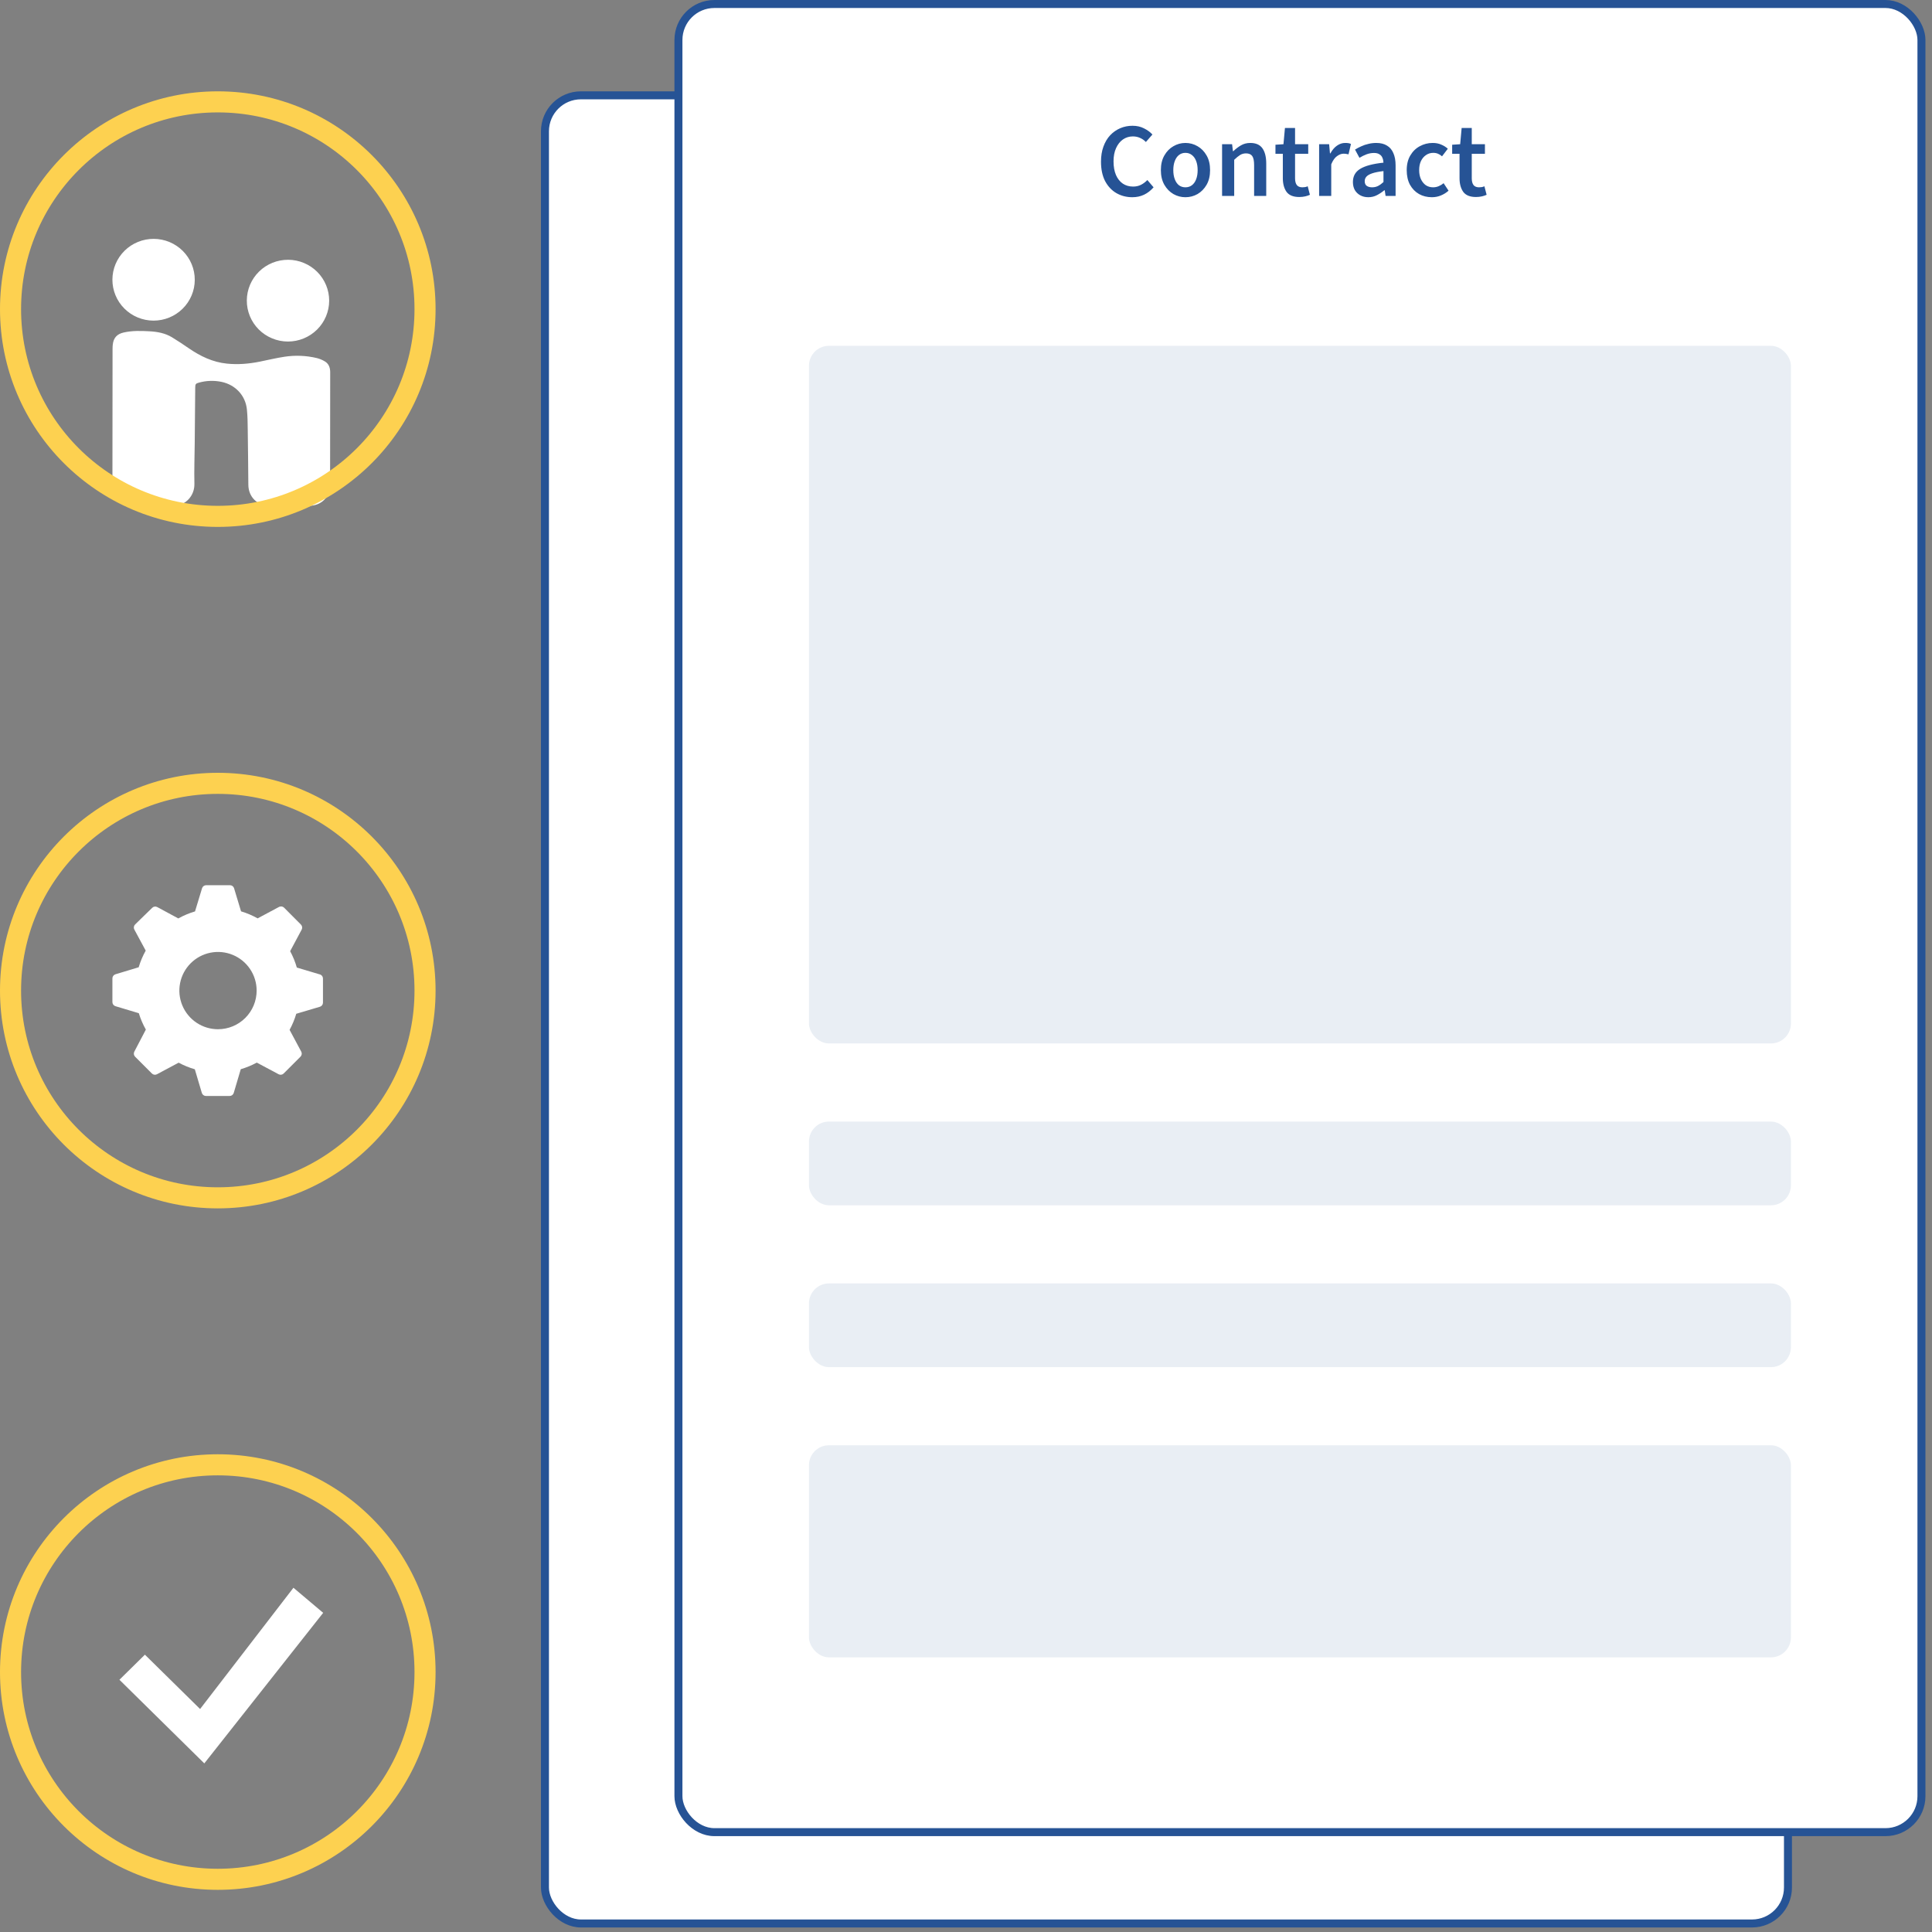 <svg width="275" height="275" viewBox="0 0 275 275" fill="none" xmlns="http://www.w3.org/2000/svg">
<rect x="0" y="0" width="275" height="275" fill="#808080" stroke="none"/>
<rect x="77.569" y="13.569" width="176.929" height="260.217" rx="5.118" fill="white" stroke="#265395" stroke-width="1.137"/>
<rect opacity="0.1" x="96.147" y="62.224" width="139.772" height="99.299" rx="2.844" fill="#265395"/>
<rect opacity="0.1" x="96.147" y="172.644" width="139.772" height="11.916" rx="2.844" fill="#265395"/>
<rect opacity="0.1" x="96.147" y="195.682" width="139.772" height="11.916" rx="2.844" fill="#265395"/>
<rect opacity="0.1" x="96.147" y="218.719" width="139.772" height="30.187" rx="2.844" fill="#265395"/>
<path d="M142.17 41.072C141.34 41.072 140.585 40.877 139.905 40.487C139.235 40.097 138.7 39.527 138.3 38.777C137.91 38.017 137.715 37.097 137.715 36.017C137.715 35.217 137.83 34.502 138.06 33.872C138.29 33.232 138.61 32.692 139.02 32.252C139.44 31.812 139.92 31.477 140.46 31.247C141 31.017 141.58 30.902 142.2 30.902C142.82 30.902 143.37 31.027 143.85 31.277C144.33 31.517 144.725 31.807 145.035 32.147L144.105 33.212C143.855 32.952 143.575 32.757 143.265 32.627C142.965 32.487 142.625 32.417 142.245 32.417C141.725 32.417 141.255 32.562 140.835 32.852C140.425 33.142 140.1 33.552 139.86 34.082C139.62 34.612 139.5 35.242 139.5 35.972C139.5 36.722 139.615 37.367 139.845 37.907C140.075 38.437 140.4 38.847 140.82 39.137C141.24 39.417 141.73 39.557 142.29 39.557C142.71 39.557 143.085 39.472 143.415 39.302C143.745 39.132 144.045 38.907 144.315 38.627L145.2 39.662C144.8 40.122 144.35 40.472 143.85 40.712C143.35 40.952 142.79 41.072 142.17 41.072ZM149.732 41.072C149.122 41.072 148.552 40.922 148.022 40.622C147.492 40.312 147.062 39.872 146.732 39.302C146.402 38.722 146.237 38.027 146.237 37.217C146.237 36.397 146.402 35.702 146.732 35.132C147.062 34.552 147.492 34.112 148.022 33.812C148.552 33.502 149.122 33.347 149.732 33.347C150.352 33.347 150.927 33.502 151.457 33.812C151.987 34.112 152.417 34.552 152.747 35.132C153.077 35.702 153.242 36.397 153.242 37.217C153.242 38.027 153.077 38.722 152.747 39.302C152.417 39.872 151.987 40.312 151.457 40.622C150.927 40.922 150.352 41.072 149.732 41.072ZM149.732 39.662C150.092 39.662 150.402 39.562 150.662 39.362C150.922 39.162 151.122 38.877 151.262 38.507C151.402 38.137 151.472 37.707 151.472 37.217C151.472 36.727 151.402 36.297 151.262 35.927C151.122 35.557 150.922 35.272 150.662 35.072C150.402 34.862 150.092 34.757 149.732 34.757C149.372 34.757 149.062 34.862 148.802 35.072C148.552 35.272 148.357 35.557 148.217 35.927C148.077 36.297 148.007 36.727 148.007 37.217C148.007 37.707 148.077 38.137 148.217 38.507C148.357 38.877 148.552 39.162 148.802 39.362C149.062 39.562 149.372 39.662 149.732 39.662ZM154.95 40.892V33.527H156.375L156.495 34.517H156.555C156.885 34.197 157.245 33.922 157.635 33.692C158.025 33.462 158.47 33.347 158.97 33.347C159.76 33.347 160.335 33.602 160.695 34.112C161.055 34.622 161.235 35.342 161.235 36.272V40.892H159.51V36.497C159.51 35.887 159.42 35.457 159.24 35.207C159.06 34.957 158.765 34.832 158.355 34.832C158.035 34.832 157.75 34.912 157.5 35.072C157.26 35.222 156.985 35.447 156.675 35.747V40.892H154.95ZM165.938 41.042C165.088 41.042 164.483 40.797 164.123 40.307C163.773 39.807 163.598 39.162 163.598 38.372V34.892H162.548V33.602L163.688 33.527L163.898 31.217H165.338V33.527H167.213V34.892H165.338V38.372C165.338 38.802 165.423 39.127 165.593 39.347C165.763 39.557 166.023 39.662 166.373 39.662C166.503 39.662 166.633 39.652 166.763 39.632C166.893 39.612 167.018 39.572 167.138 39.512L167.453 40.727C167.263 40.817 167.038 40.892 166.778 40.952C166.518 41.012 166.238 41.042 165.938 41.042ZM168.763 40.892V33.527H170.188L170.308 34.832H170.368C170.628 34.352 170.938 33.987 171.298 33.737C171.668 33.477 172.053 33.347 172.453 33.347C172.643 33.347 172.803 33.357 172.933 33.377C173.063 33.397 173.183 33.437 173.293 33.497L172.948 34.967C172.828 34.937 172.718 34.917 172.618 34.907C172.518 34.887 172.388 34.877 172.228 34.877C171.938 34.877 171.633 34.992 171.313 35.222C170.993 35.442 170.718 35.832 170.488 36.392V40.892H168.763ZM175.763 41.072C175.333 41.072 174.953 40.982 174.623 40.802C174.293 40.622 174.033 40.372 173.843 40.052C173.663 39.722 173.573 39.342 173.573 38.912C173.573 38.082 173.918 37.457 174.608 37.037C175.308 36.607 176.413 36.312 177.923 36.152C177.913 35.902 177.863 35.672 177.773 35.462C177.693 35.252 177.553 35.087 177.353 34.967C177.163 34.837 176.903 34.772 176.573 34.772C176.213 34.772 175.858 34.837 175.508 34.967C175.168 35.097 174.833 35.262 174.503 35.462L173.873 34.292C174.143 34.122 174.438 33.967 174.758 33.827C175.078 33.677 175.418 33.562 175.778 33.482C176.138 33.392 176.513 33.347 176.903 33.347C177.513 33.347 178.018 33.472 178.418 33.722C178.828 33.962 179.133 34.322 179.333 34.802C179.543 35.272 179.648 35.852 179.648 36.542V40.892H178.223L178.103 40.082H178.043C177.703 40.362 177.348 40.597 176.978 40.787C176.608 40.977 176.203 41.072 175.763 41.072ZM176.303 39.662C176.603 39.662 176.878 39.602 177.128 39.482C177.388 39.352 177.653 39.162 177.923 38.912V37.352C177.253 37.432 176.723 37.537 176.333 37.667C175.943 37.797 175.663 37.957 175.493 38.147C175.333 38.327 175.253 38.542 175.253 38.792C175.253 39.102 175.353 39.327 175.553 39.467C175.753 39.597 176.003 39.662 176.303 39.662ZM184.817 41.072C184.137 41.072 183.527 40.922 182.987 40.622C182.447 40.312 182.017 39.872 181.697 39.302C181.387 38.722 181.232 38.027 181.232 37.217C181.232 36.397 181.402 35.702 181.742 35.132C182.082 34.552 182.532 34.112 183.092 33.812C183.662 33.502 184.272 33.347 184.922 33.347C185.392 33.347 185.802 33.427 186.152 33.587C186.512 33.737 186.822 33.932 187.082 34.172L186.257 35.252C186.097 35.102 185.912 34.982 185.702 34.892C185.502 34.802 185.272 34.757 185.012 34.757C184.622 34.757 184.277 34.862 183.977 35.072C183.677 35.272 183.437 35.557 183.257 35.927C183.087 36.287 183.002 36.717 183.002 37.217C183.002 37.707 183.087 38.137 183.257 38.507C183.427 38.867 183.657 39.152 183.947 39.362C184.247 39.562 184.592 39.662 184.982 39.662C185.272 39.662 185.542 39.607 185.792 39.497C186.052 39.387 186.282 39.247 186.482 39.077L187.187 40.142C186.877 40.422 186.517 40.647 186.107 40.817C185.707 40.987 185.277 41.072 184.817 41.072ZM191.09 41.042C190.24 41.042 189.635 40.797 189.275 40.307C188.925 39.807 188.75 39.162 188.75 38.372V34.892H187.7V33.602L188.84 33.527L189.05 31.217H190.49V33.527H192.365V34.892H190.49V38.372C190.49 38.802 190.575 39.127 190.745 39.347C190.915 39.557 191.175 39.662 191.525 39.662C191.655 39.662 191.785 39.652 191.915 39.632C192.045 39.612 192.17 39.572 192.29 39.512L192.605 40.727C192.415 40.817 192.19 40.892 191.93 40.952C191.67 41.012 191.39 41.042 191.09 41.042Z" fill="#265395"/>
<rect x="96.569" y="0.569" width="176.929" height="260.217" rx="5.118" fill="white" stroke="#265395" stroke-width="1.137"/>
<rect opacity="0.1" x="115.147" y="49.224" width="139.772" height="99.299" rx="2.844" fill="#265395"/>
<rect opacity="0.1" x="115.147" y="159.644" width="139.772" height="11.916" rx="2.844" fill="#265395"/>
<rect opacity="0.1" x="115.147" y="182.682" width="139.772" height="11.916" rx="2.844" fill="#265395"/>
<rect opacity="0.1" x="115.147" y="205.719" width="139.772" height="30.187" rx="2.844" fill="#265395"/>
<path d="M161.17 28.072C160.34 28.072 159.585 27.877 158.905 27.487C158.235 27.097 157.7 26.527 157.3 25.777C156.91 25.017 156.715 24.097 156.715 23.017C156.715 22.217 156.83 21.502 157.06 20.872C157.29 20.232 157.61 19.692 158.02 19.252C158.44 18.812 158.92 18.477 159.46 18.247C160 18.017 160.58 17.902 161.2 17.902C161.82 17.902 162.37 18.027 162.85 18.277C163.33 18.517 163.725 18.807 164.035 19.147L163.105 20.212C162.855 19.952 162.575 19.757 162.265 19.627C161.965 19.487 161.625 19.417 161.245 19.417C160.725 19.417 160.255 19.562 159.835 19.852C159.425 20.142 159.1 20.552 158.86 21.082C158.62 21.612 158.5 22.242 158.5 22.972C158.5 23.722 158.615 24.367 158.845 24.907C159.075 25.437 159.4 25.847 159.82 26.137C160.24 26.417 160.73 26.557 161.29 26.557C161.71 26.557 162.085 26.472 162.415 26.302C162.745 26.132 163.045 25.907 163.315 25.627L164.2 26.662C163.8 27.122 163.35 27.472 162.85 27.712C162.35 27.952 161.79 28.072 161.17 28.072ZM168.732 28.072C168.122 28.072 167.552 27.922 167.022 27.622C166.492 27.312 166.062 26.872 165.732 26.302C165.402 25.722 165.237 25.027 165.237 24.217C165.237 23.397 165.402 22.702 165.732 22.132C166.062 21.552 166.492 21.112 167.022 20.812C167.552 20.502 168.122 20.347 168.732 20.347C169.352 20.347 169.927 20.502 170.457 20.812C170.987 21.112 171.417 21.552 171.747 22.132C172.077 22.702 172.242 23.397 172.242 24.217C172.242 25.027 172.077 25.722 171.747 26.302C171.417 26.872 170.987 27.312 170.457 27.622C169.927 27.922 169.352 28.072 168.732 28.072ZM168.732 26.662C169.092 26.662 169.402 26.562 169.662 26.362C169.922 26.162 170.122 25.877 170.262 25.507C170.402 25.137 170.472 24.707 170.472 24.217C170.472 23.727 170.402 23.297 170.262 22.927C170.122 22.557 169.922 22.272 169.662 22.072C169.402 21.862 169.092 21.757 168.732 21.757C168.372 21.757 168.062 21.862 167.802 22.072C167.552 22.272 167.357 22.557 167.217 22.927C167.077 23.297 167.007 23.727 167.007 24.217C167.007 24.707 167.077 25.137 167.217 25.507C167.357 25.877 167.552 26.162 167.802 26.362C168.062 26.562 168.372 26.662 168.732 26.662ZM173.95 27.892V20.527H175.375L175.495 21.517H175.555C175.885 21.197 176.245 20.922 176.635 20.692C177.025 20.462 177.47 20.347 177.97 20.347C178.76 20.347 179.335 20.602 179.695 21.112C180.055 21.622 180.235 22.342 180.235 23.272V27.892H178.51V23.497C178.51 22.887 178.42 22.457 178.24 22.207C178.06 21.957 177.765 21.832 177.355 21.832C177.035 21.832 176.75 21.912 176.5 22.072C176.26 22.222 175.985 22.447 175.675 22.747V27.892H173.95ZM184.938 28.042C184.088 28.042 183.483 27.797 183.123 27.307C182.773 26.807 182.598 26.162 182.598 25.372V21.892H181.548V20.602L182.688 20.527L182.898 18.217H184.338V20.527H186.213V21.892H184.338V25.372C184.338 25.802 184.423 26.127 184.593 26.347C184.763 26.557 185.023 26.662 185.373 26.662C185.503 26.662 185.633 26.652 185.763 26.632C185.893 26.612 186.018 26.572 186.138 26.512L186.453 27.727C186.263 27.817 186.038 27.892 185.778 27.952C185.518 28.012 185.238 28.042 184.938 28.042ZM187.763 27.892V20.527H189.188L189.308 21.832H189.368C189.628 21.352 189.938 20.987 190.298 20.737C190.668 20.477 191.053 20.347 191.453 20.347C191.643 20.347 191.803 20.357 191.933 20.377C192.063 20.397 192.183 20.437 192.293 20.497L191.948 21.967C191.828 21.937 191.718 21.917 191.618 21.907C191.518 21.887 191.388 21.877 191.228 21.877C190.938 21.877 190.633 21.992 190.313 22.222C189.993 22.442 189.718 22.832 189.488 23.392V27.892H187.763ZM194.763 28.072C194.333 28.072 193.953 27.982 193.623 27.802C193.293 27.622 193.033 27.372 192.843 27.052C192.663 26.722 192.573 26.342 192.573 25.912C192.573 25.082 192.918 24.457 193.608 24.037C194.308 23.607 195.413 23.312 196.923 23.152C196.913 22.902 196.863 22.672 196.773 22.462C196.693 22.252 196.553 22.087 196.353 21.967C196.163 21.837 195.903 21.772 195.573 21.772C195.213 21.772 194.858 21.837 194.508 21.967C194.168 22.097 193.833 22.262 193.503 22.462L192.873 21.292C193.143 21.122 193.438 20.967 193.758 20.827C194.078 20.677 194.418 20.562 194.778 20.482C195.138 20.392 195.513 20.347 195.903 20.347C196.513 20.347 197.018 20.472 197.418 20.722C197.828 20.962 198.133 21.322 198.333 21.802C198.543 22.272 198.648 22.852 198.648 23.542V27.892H197.223L197.103 27.082H197.043C196.703 27.362 196.348 27.597 195.978 27.787C195.608 27.977 195.203 28.072 194.763 28.072ZM195.303 26.662C195.603 26.662 195.878 26.602 196.128 26.482C196.388 26.352 196.653 26.162 196.923 25.912V24.352C196.253 24.432 195.723 24.537 195.333 24.667C194.943 24.797 194.663 24.957 194.493 25.147C194.333 25.327 194.253 25.542 194.253 25.792C194.253 26.102 194.353 26.327 194.553 26.467C194.753 26.597 195.003 26.662 195.303 26.662ZM203.817 28.072C203.137 28.072 202.527 27.922 201.987 27.622C201.447 27.312 201.017 26.872 200.697 26.302C200.387 25.722 200.232 25.027 200.232 24.217C200.232 23.397 200.402 22.702 200.742 22.132C201.082 21.552 201.532 21.112 202.092 20.812C202.662 20.502 203.272 20.347 203.922 20.347C204.392 20.347 204.802 20.427 205.152 20.587C205.512 20.737 205.822 20.932 206.082 21.172L205.257 22.252C205.097 22.102 204.912 21.982 204.702 21.892C204.502 21.802 204.272 21.757 204.012 21.757C203.622 21.757 203.277 21.862 202.977 22.072C202.677 22.272 202.437 22.557 202.257 22.927C202.087 23.287 202.002 23.717 202.002 24.217C202.002 24.707 202.087 25.137 202.257 25.507C202.427 25.867 202.657 26.152 202.947 26.362C203.247 26.562 203.592 26.662 203.982 26.662C204.272 26.662 204.542 26.607 204.792 26.497C205.052 26.387 205.282 26.247 205.482 26.077L206.187 27.142C205.877 27.422 205.517 27.647 205.107 27.817C204.707 27.987 204.277 28.072 203.817 28.072ZM210.09 28.042C209.24 28.042 208.635 27.797 208.275 27.307C207.925 26.807 207.75 26.162 207.75 25.372V21.892H206.7V20.602L207.84 20.527L208.05 18.217H209.49V20.527H211.365V21.892H209.49V25.372C209.49 25.802 209.575 26.127 209.745 26.347C209.915 26.557 210.175 26.662 210.525 26.662C210.655 26.662 210.785 26.652 210.915 26.632C211.045 26.612 211.17 26.572 211.29 26.512L211.605 27.727C211.415 27.817 211.19 27.892 210.93 27.952C210.67 28.012 210.39 28.042 210.09 28.042Z" fill="#265395"/>
<circle cx="31" cy="141" r="29.5" stroke="#FDD150" stroke-width="3"/>
<path d="M45.6 138.72L42.25 137.72C42.018 136.911 41.7 136.13 41.3 135.39L42.94 132.32C43.002 132.204 43.024 132.072 43.004 131.942C42.984 131.812 42.923 131.692 42.83 131.6L40.44 129.2C40.348 129.107 40.228 129.046 40.098 129.026C39.968 129.006 39.836 129.029 39.72 129.09L36.67 130.72C35.923 130.301 35.131 129.965 34.31 129.72L33.31 126.41C33.268 126.288 33.188 126.183 33.082 126.109C32.976 126.035 32.849 125.997 32.72 126H29.34C29.21 126.001 29.084 126.043 28.98 126.12C28.875 126.197 28.798 126.306 28.76 126.43L27.76 129.73C26.932 129.974 26.134 130.31 25.38 130.73L22.38 129.11C22.264 129.049 22.131 129.026 22.002 129.046C21.872 129.066 21.752 129.127 21.66 129.22L19.23 131.59C19.137 131.682 19.076 131.802 19.056 131.932C19.036 132.062 19.058 132.194 19.12 132.31L20.74 135.31C20.32 136.061 19.985 136.856 19.74 137.68L16.43 138.68C16.306 138.718 16.197 138.795 16.12 138.9C16.043 139.004 16.001 139.13 16 139.26V142.64C16.001 142.77 16.043 142.896 16.12 143.001C16.197 143.105 16.306 143.182 16.43 143.22L19.76 144.22C20.007 145.031 20.343 145.812 20.76 146.55L19.12 149.69C19.058 149.806 19.036 149.939 19.056 150.068C19.076 150.198 19.137 150.318 19.23 150.41L21.62 152.8C21.712 152.893 21.832 152.955 21.962 152.974C22.091 152.994 22.224 152.972 22.34 152.91L25.43 151.26C26.161 151.655 26.932 151.97 27.73 152.2L28.73 155.57C28.768 155.694 28.845 155.803 28.95 155.88C29.054 155.958 29.18 156 29.31 156H32.69C32.82 156 32.946 155.958 33.05 155.88C33.155 155.803 33.232 155.694 33.27 155.57L34.27 152.19C35.061 151.959 35.825 151.643 36.55 151.25L39.66 152.91C39.776 152.972 39.908 152.994 40.038 152.974C40.168 152.955 40.288 152.893 40.38 152.8L42.77 150.41C42.863 150.318 42.924 150.198 42.944 150.068C42.964 149.939 42.941 149.806 42.88 149.69L41.22 146.59C41.617 145.863 41.936 145.095 42.17 144.3L45.54 143.3C45.664 143.262 45.773 143.185 45.85 143.081C45.927 142.976 45.969 142.85 45.97 142.72V139.31C45.976 139.186 45.944 139.063 45.877 138.957C45.811 138.852 45.715 138.769 45.6 138.72ZM31.03 146.5C29.942 146.5 28.879 146.178 27.974 145.573C27.07 144.969 26.365 144.11 25.949 143.105C25.532 142.1 25.424 140.994 25.636 139.927C25.848 138.86 26.372 137.88 27.141 137.111C27.91 136.342 28.89 135.818 29.957 135.606C31.024 135.394 32.13 135.503 33.135 135.919C34.14 136.335 34.999 137.04 35.603 137.945C36.207 138.849 36.53 139.912 36.53 141C36.53 142.459 35.95 143.858 34.919 144.889C33.888 145.921 32.489 146.5 31.03 146.5Z" fill="white"/>
<circle cx="31" cy="238" r="29.5" stroke="#FDD150" stroke-width="3"/>
<path d="M41.769 226L28.481 243.26L20.625 235.526L17 239.097L29.081 251L46 229.571L41.769 226Z" fill="white"/>
<path d="M16.003 69.083C16.005 70.587 17.086 71.857 18.587 71.92C20.677 72.007 22.771 71.955 24.863 71.955C26.385 71.955 27.712 70.586 27.671 68.861C27.624 66.928 27.699 64.99 27.717 63.055L27.788 55.157C27.793 54.675 27.862 54.584 28.323 54.461C29.369 54.17 30.47 54.134 31.534 54.355C33.495 54.77 34.929 56.271 35.14 58.25C35.245 59.231 35.251 60.227 35.264 61.217C35.304 63.814 35.325 66.41 35.35 69.009C35.366 70.73 36.62 71.981 38.354 71.989C40.221 71.998 42.089 72.001 43.957 72C45.721 71.996 46.979 70.768 46.984 69.018C46.995 63.681 46.995 58.343 47 53.006C47 52.923 47 52.84 46.992 52.759C46.944 52.197 46.722 51.717 46.222 51.432C45.876 51.227 45.503 51.071 45.113 50.971C43.606 50.61 42.041 50.544 40.508 50.776C39.323 50.955 38.154 51.24 36.979 51.476C35.432 51.787 33.875 51.92 32.299 51.758C30.277 51.554 28.519 50.704 26.873 49.573C26.093 49.032 25.299 48.513 24.49 48.015C23.501 47.413 22.394 47.215 21.252 47.154C20.024 47.086 18.802 47.054 17.595 47.33C16.654 47.545 16.161 48.088 16.054 49.035C16.032 49.234 16.021 49.434 16.021 49.635M27.723 39.843C27.726 39.079 27.578 38.322 27.286 37.615C26.995 36.908 26.566 36.264 26.024 35.722C25.482 35.179 24.837 34.748 24.128 34.452C23.418 34.157 22.656 34.003 21.886 34C21.117 33.997 20.354 34.144 19.641 34.434C18.929 34.723 18.281 35.149 17.734 35.687C17.188 36.225 16.753 36.865 16.456 37.569C16.158 38.274 16.003 39.03 16 39.794C15.994 41.338 16.605 42.82 17.7 43.916C18.795 45.011 20.283 45.631 21.838 45.637C23.392 45.643 24.886 45.036 25.989 43.949C27.093 42.863 27.717 41.385 27.723 39.842V39.843ZM41.017 36.977C39.465 36.97 37.973 37.575 36.869 38.66C35.766 39.744 35.141 41.219 35.132 42.76C35.127 43.526 35.274 44.286 35.566 44.996C35.858 45.706 36.288 46.352 36.832 46.896C37.376 47.44 38.023 47.871 38.736 48.166C39.449 48.461 40.213 48.613 40.985 48.614C42.538 48.614 44.028 48.004 45.128 46.916C46.228 45.828 46.849 44.352 46.855 42.811C46.858 41.269 46.246 39.789 45.151 38.695C44.057 37.601 42.57 36.983 41.017 36.976V36.977Z" fill="white"/>
<circle cx="31" cy="44" r="29.5" stroke="#FDD150" stroke-width="3"/>
</svg>
